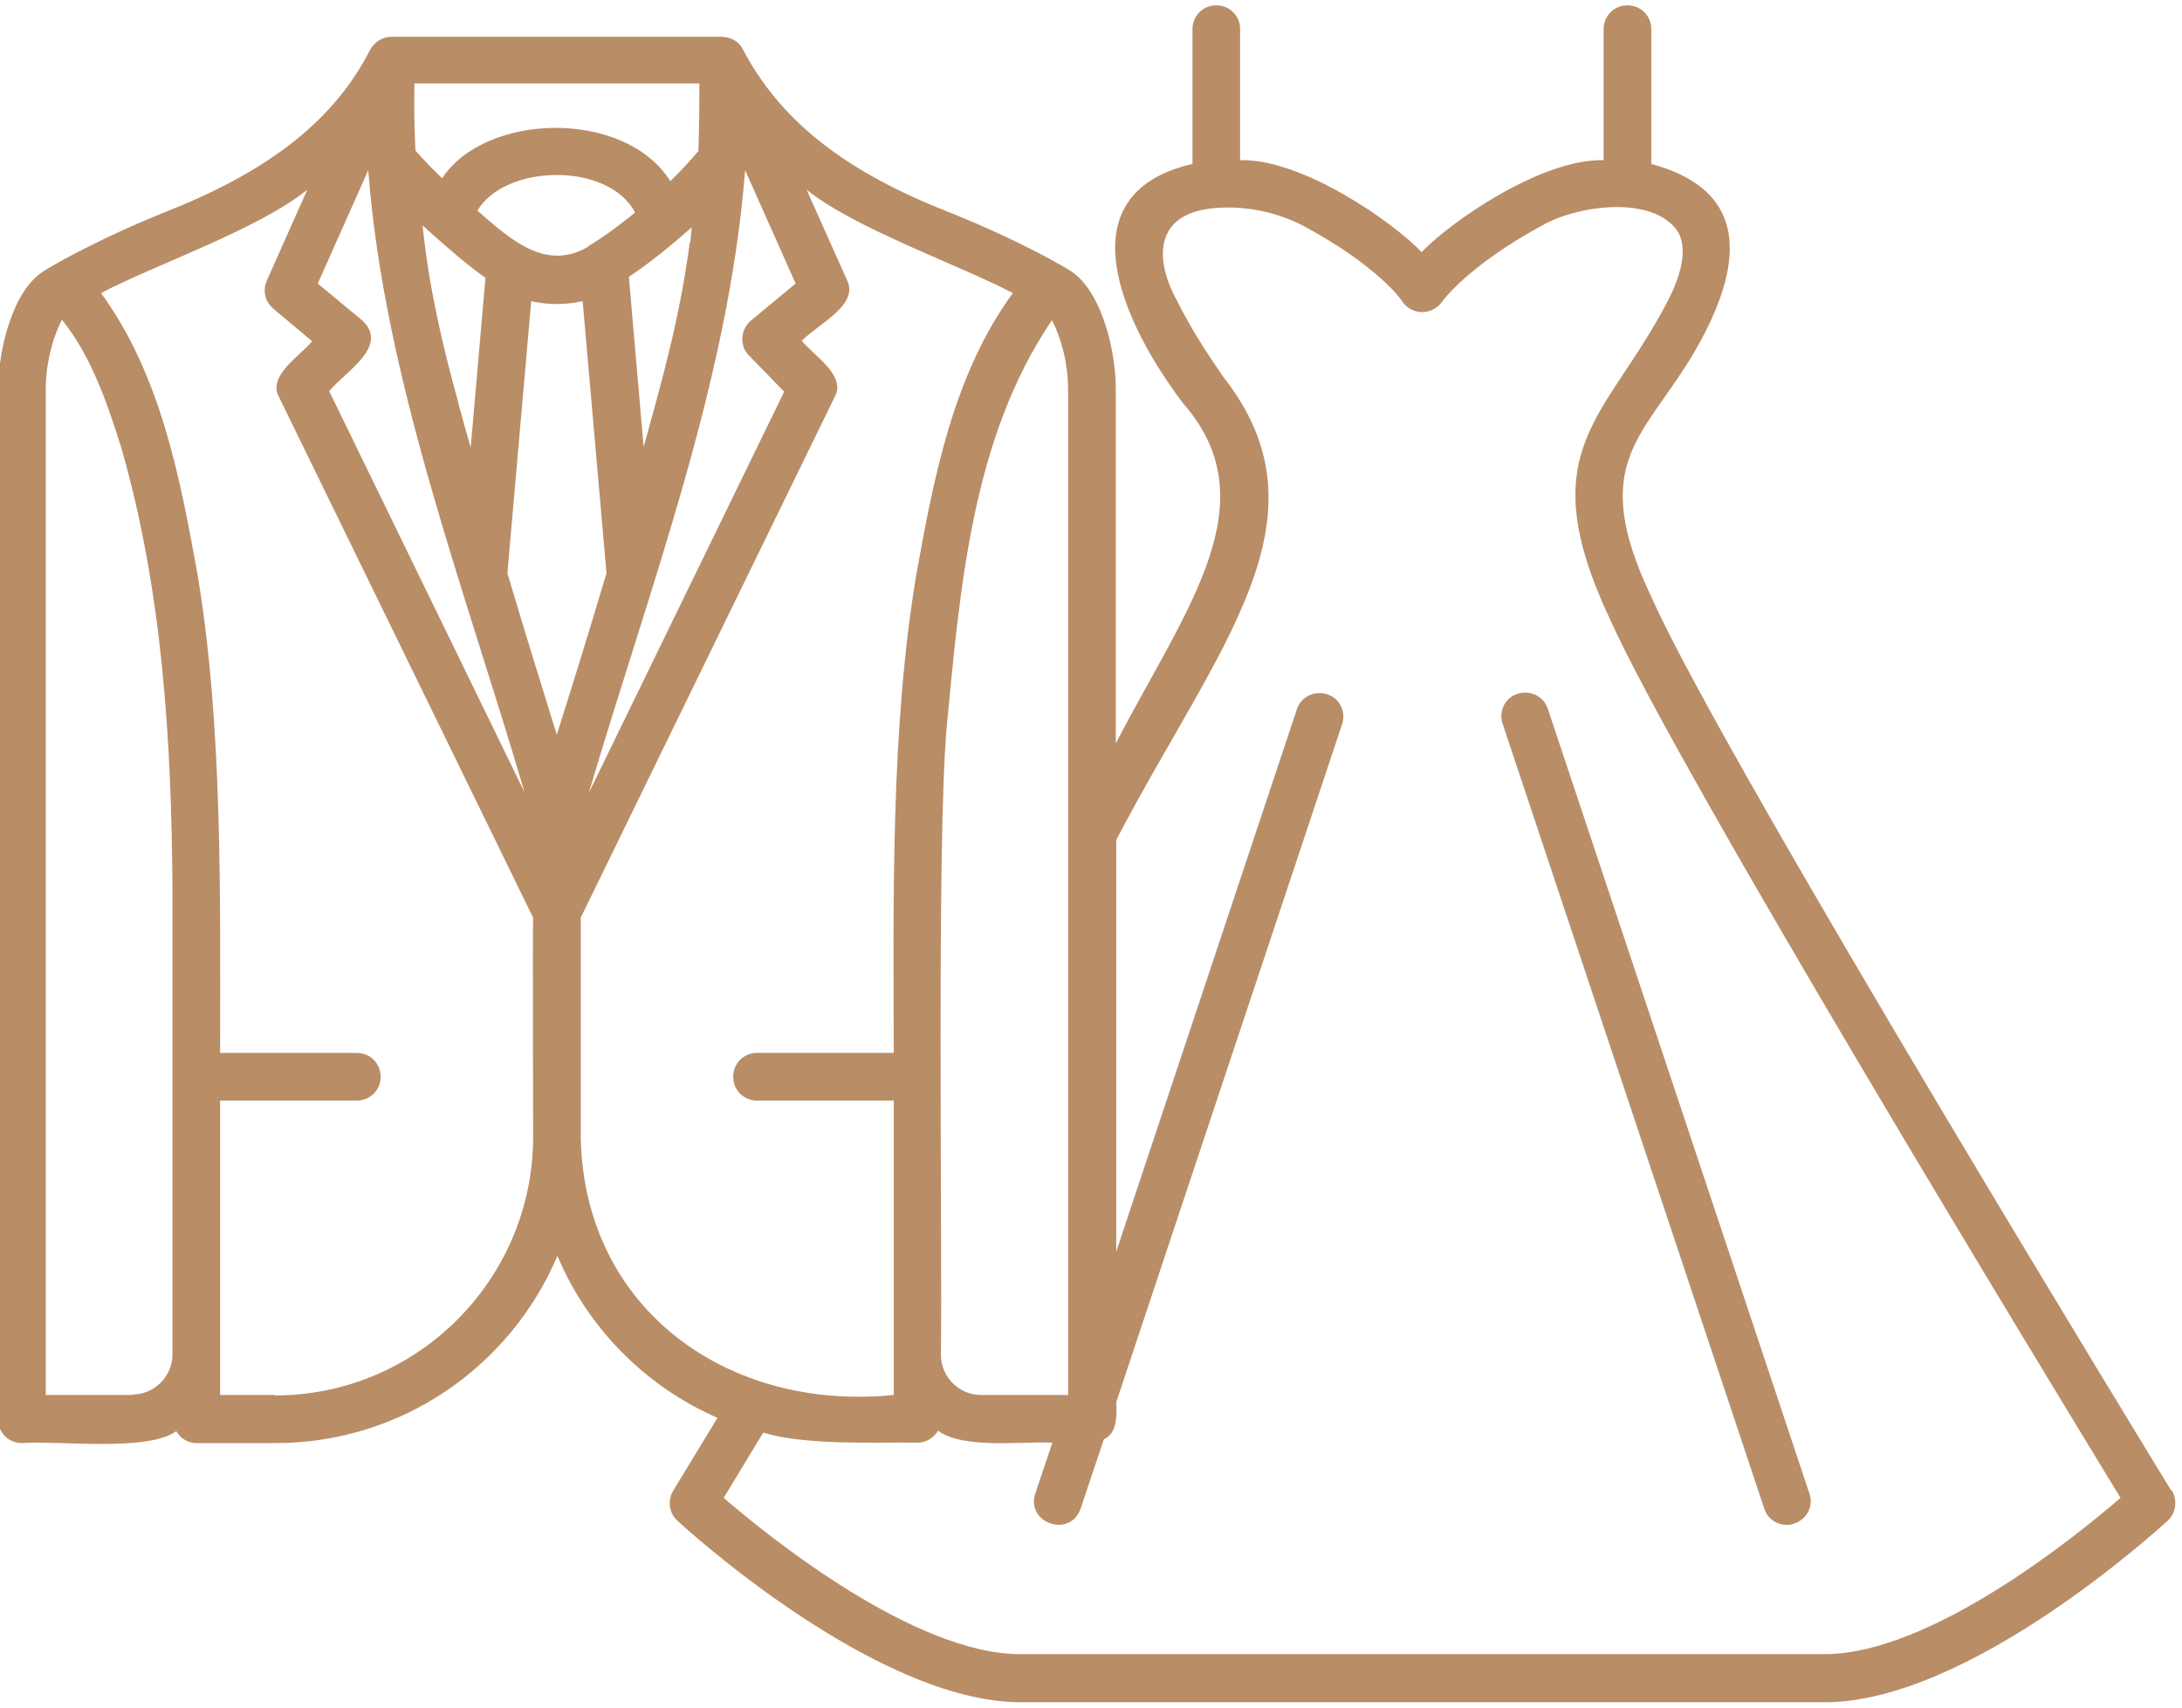 <?xml version="1.0" encoding="UTF-8" standalone="no"?><svg xmlns="http://www.w3.org/2000/svg" xmlns:xlink="http://www.w3.org/1999/xlink" fill="#b98d66" height="36" preserveAspectRatio="xMidYMid meet" version="1" viewBox="9.2 14.2 45.8 35.6" width="46" zoomAndPan="magnify"><g id="change1_1"><path d="M54.77,45.36c-.09-.15-9.34-15.26-10.87-18.67-1.56-3.22.09-3.49,1.2-5.86.86-1.85.32-2.89-1.24-3.31v-2.83c0-.28-.22-.5-.5-.5s-.5.22-.5.5v2.75c-1.32-.03-3.23,1.31-3.82,1.93-.59-.62-2.49-1.96-3.81-1.93v-2.75c0-.28-.22-.5-.5-.5s-.5.22-.5.5v2.83c-2.74.63-1.45,3.37-.2,5.02,1.82,2.08.09,4.27-1.41,7.14v-7.4c.01-.84-.3-2.09-.94-2.51-.13-.08-1.05-.64-2.69-1.29-2.15-.86-3.45-1.93-4.21-3.39-.08-.15-.25-.23-.42-.24,0,0-6.94,0-6.94,0-.19,0-.36.11-.45.27-.73,1.44-2.06,2.51-4.18,3.36-1.63.65-2.56,1.22-2.66,1.28-.67.41-.97,1.67-.97,2.52,0,0,0,21.59,0,21.59,0,.28.22.5.5.5.72-.06,2.64.19,3.24-.25.09.15.24.25.43.25h1.65c2.66,0,4.94-1.62,5.92-3.93.64,1.52,1.85,2.74,3.36,3.4l-.93,1.53c-.12.2-.09.47.09.63.17.16,4.17,3.81,7.21,3.81h16.87c3.04,0,7.03-3.66,7.2-3.81.17-.16.21-.42.09-.63ZM31.61,43.36h-1.82c-.46,0-.84-.38-.84-.84.03-2.57-.09-10.76.12-13.17.28-2.91.53-6.08,2.21-8.55.22.43.34.95.34,1.48,0,0,0,21.09,0,21.09ZM24.93,21.55l.73.75-4.1,8.42c1.26-4.28,2.93-8.6,3.28-13.07l1.06,2.38-.94.78c-.22.18-.24.54-.04.73ZM16.81,20.81l-.94-.78,1.06-2.38c.33,4.39,2.04,8.83,3.28,13.06l-4.1-8.42c.32-.4,1.27-.94.7-1.48ZM18.82,22.53c-.34-1.23-.62-2.44-.75-3.72.43.39.92.82,1.32,1.1l-.31,3.56c-.09-.31-.18-.63-.26-.93ZM20.89,29.51c-.28-.9-.66-2.12-1.04-3.4l.5-5.71c.35.08.72.08,1.08,0l.5,5.71c-.38,1.28-.76,2.5-1.05,3.41ZM23.68,19.16c-.21,1.55-.52,2.68-.97,4.3l-.31-3.57c.45-.3.9-.67,1.32-1.04-.01.1-.02.21-.03.31ZM21.54,19.26c-.89.52-1.63-.16-2.32-.76.59-.99,2.76-1.02,3.31.04-.32.26-.65.51-.99.71ZM23.85,17.26c-.19.22-.38.43-.58.62-.95-1.51-3.87-1.45-4.79-.06-.18-.17-.37-.37-.56-.58-.03-.59-.03-1.08-.02-1.41h5.98c0,.33,0,.82-.02,1.42ZM11.98,43.36h-1.82v-21.09c0-.52.12-1.05.34-1.48.61.75.96,1.77,1.25,2.7.86,3,1.05,6.13,1.07,9.25,0,0,0,9.77,0,9.77,0,.46-.38.84-.84.84ZM14.97,43.36h-1.15v-6.18h2.87c.28,0,.5-.22.5-.5s-.22-.5-.5-.5h-2.87c0-3.24.06-6.84-.47-10.02-.37-2.06-.78-4.22-2.03-5.93,1.12-.59,3.31-1.34,4.33-2.17l-.85,1.91c-.09.2-.04.44.14.59l.81.68c-.23.3-.95.72-.69,1.18,0,0,5.33,10.92,5.33,10.92-.01.02,0,4.62,0,4.64-.02,2.97-2.44,5.39-5.42,5.39ZM21.39,37.97s0-4.63,0-4.63c0,0,5.33-10.93,5.33-10.93.26-.45-.47-.89-.69-1.18.37-.37,1.2-.75.95-1.27,0,0-.85-1.9-.85-1.9,1.02.82,3.21,1.58,4.33,2.17-1.25,1.71-1.66,3.87-2.03,5.93-.53,3.17-.48,6.78-.47,10.02h-2.87c-.28,0-.5.22-.5.5s.22.5.5.5h2.87v6.18c-3.46.35-6.49-1.78-6.57-5.39ZM47.48,48.8h-16.87c-2.21,0-5.26-2.45-6.22-3.28l.83-1.37c.89.27,2.3.2,3.24.21.18,0,.34-.1.43-.25.52.39,1.79.22,2.4.25l-.36,1.07c-.2.62.73.94.95.32,0,0,.49-1.46.49-1.46.29-.13.27-.51.26-.78,0,0,4.74-14.23,4.74-14.23.09-.26-.05-.55-.32-.63-.26-.08-.54.05-.63.32l-3.79,11.38v-8.64c2.13-4.08,4.59-6.75,2.24-9.73-.3-.44-.64-.94-.97-1.6-.51-.94-.43-1.87.88-1.94.59-.04,1.24.1,1.76.37,1.59.85,2.09,1.58,2.09,1.59.09.14.25.23.42.23.15,0,.33-.08.42-.22,0,0,.52-.74,2.1-1.6.76-.43,2.33-.64,2.85.13.23.4.02,1-.2,1.43-1.3,2.52-2.92,3.11-1.22,6.72,1.44,3.21,9.26,16.05,10.71,18.43-.96.83-4,3.28-6.21,3.28ZM41.69,28.96l5.49,16.47c.09.26-.05.54-.32.63-.25.09-.55-.05-.63-.32l-5.49-16.47c-.09-.26.05-.55.32-.63.26-.08.54.05.63.32Z"/></g></svg>